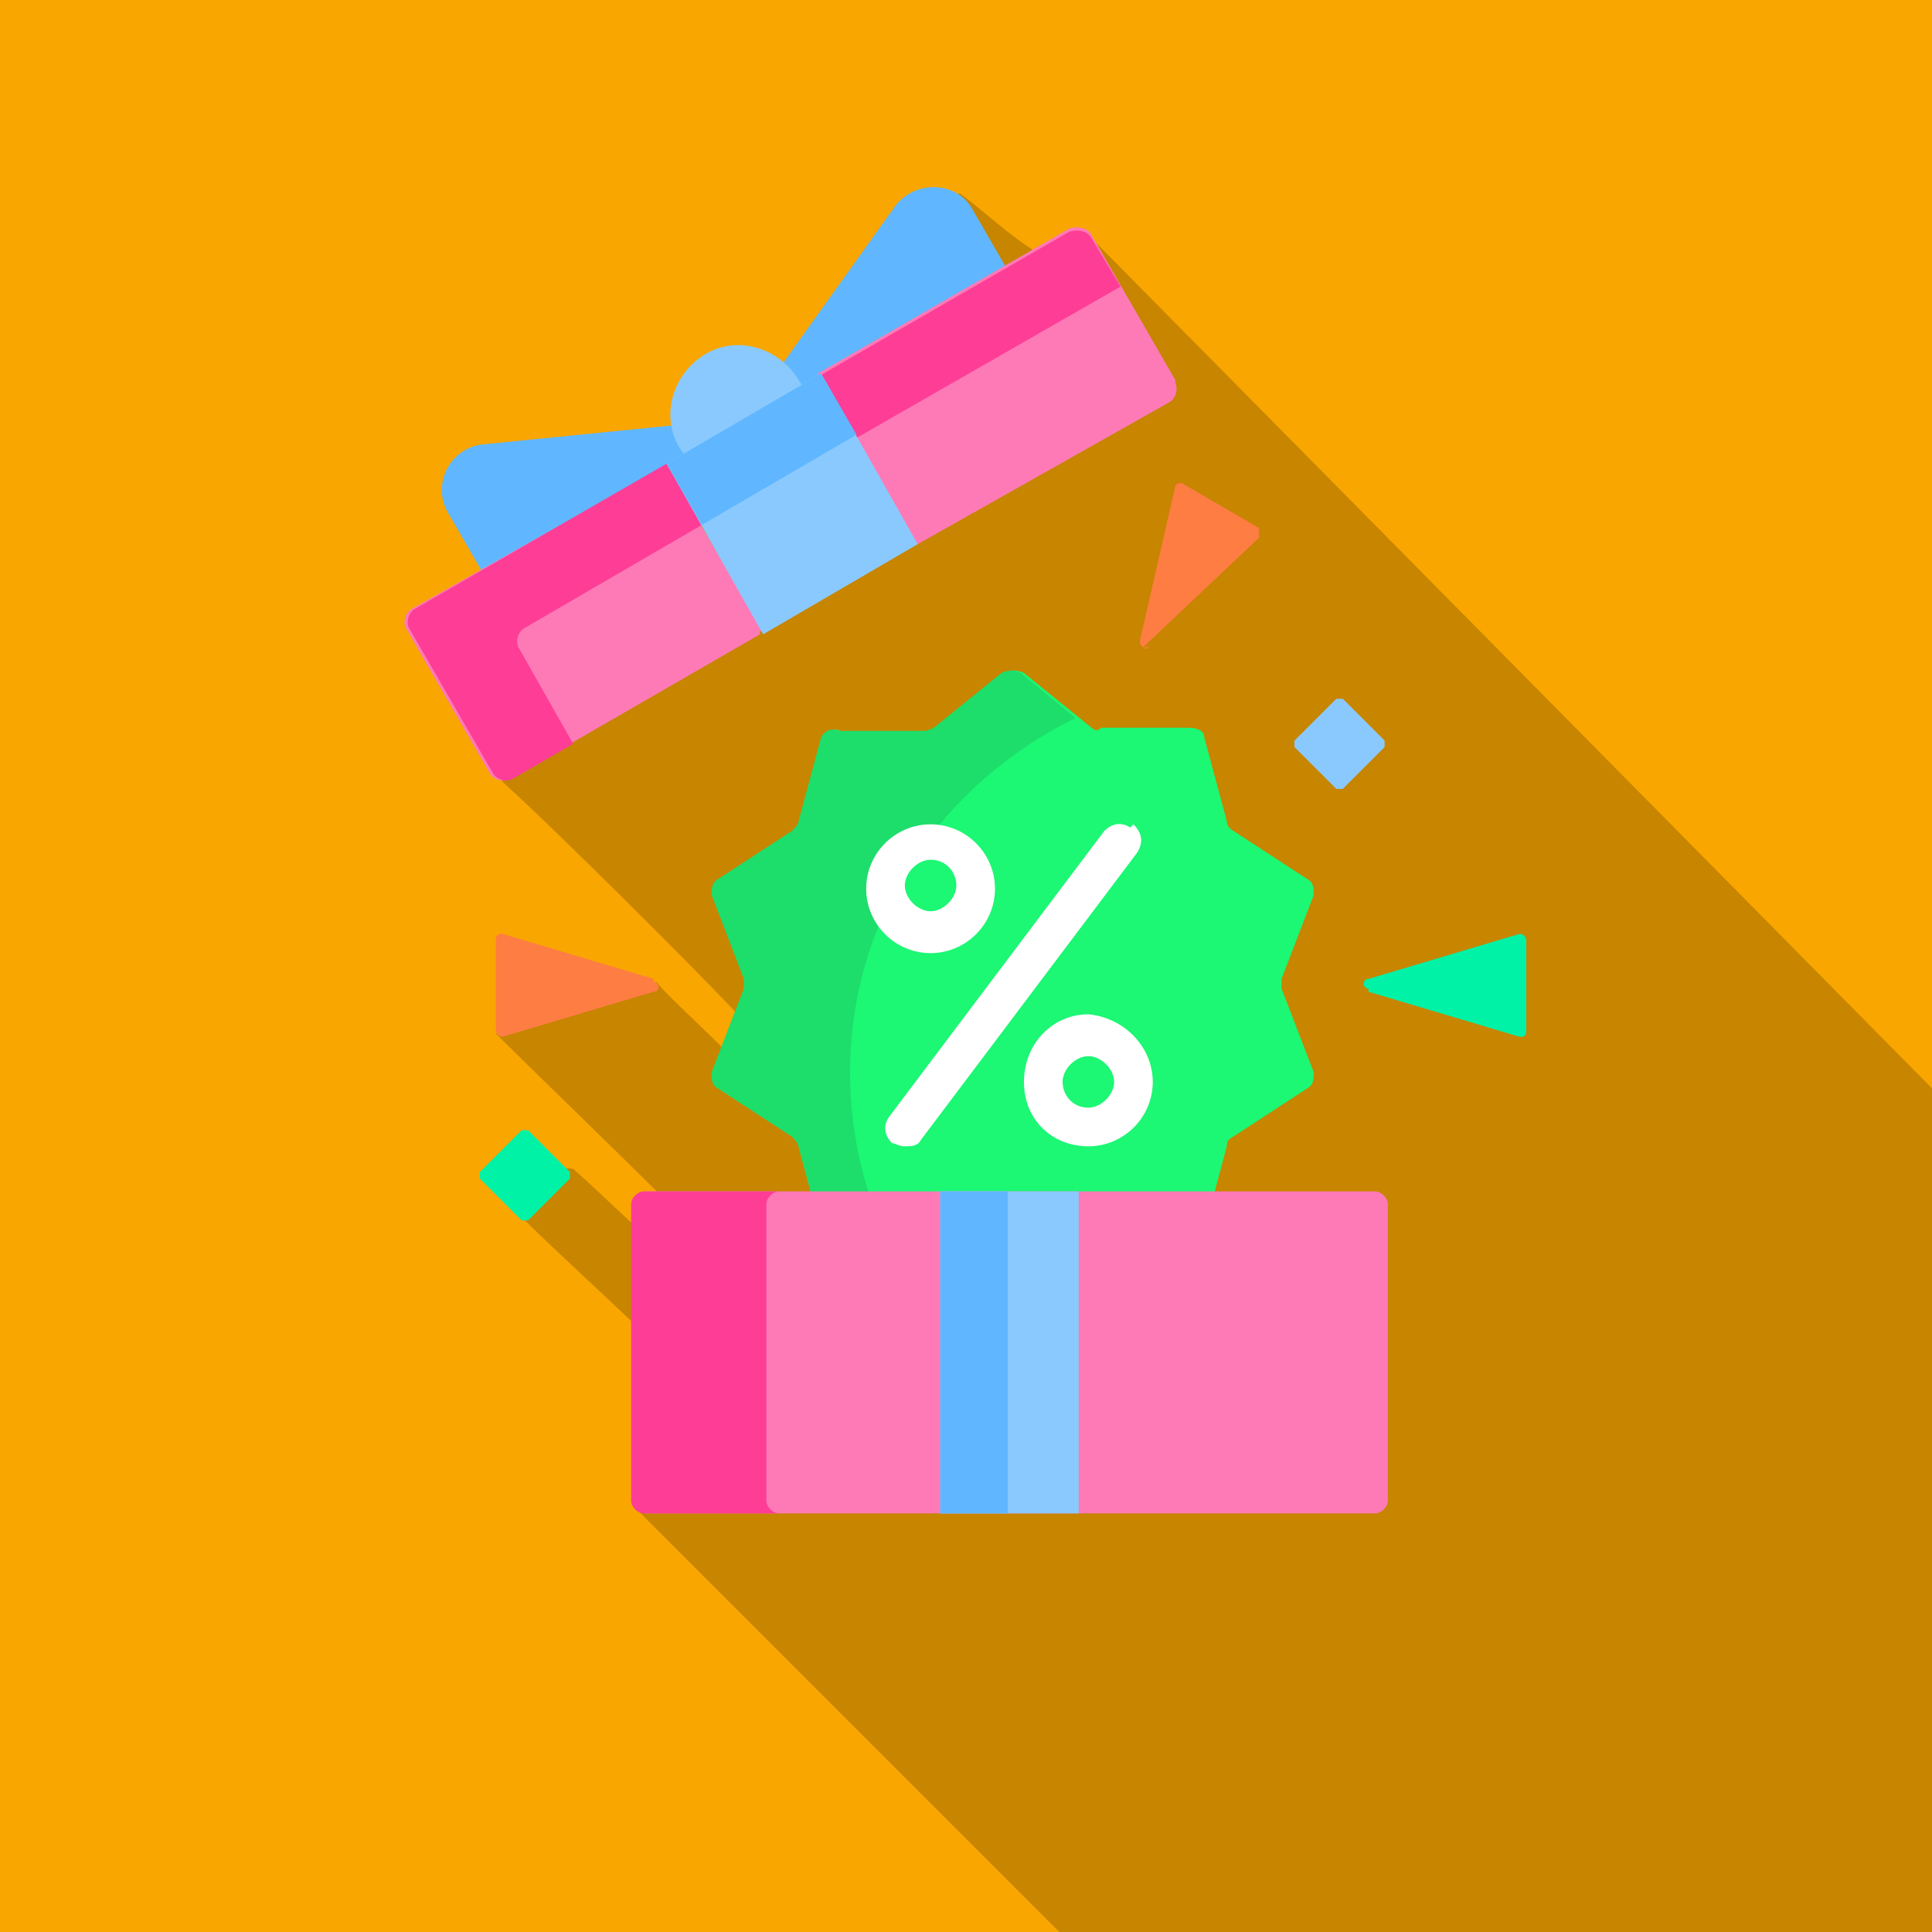 <?xml version="1.0" encoding="utf-8"?>
<svg xmlns="http://www.w3.org/2000/svg" id="Layer_1" data-name="Layer 1" version="1.1" viewBox="0 0 60 60">
  <defs>
    <style>
      .cls-1 {
        fill: #60b7ff;
      }

      .cls-1, .cls-2, .cls-3, .cls-4, .cls-5, .cls-6, .cls-7, .cls-8, .cls-9, .cls-10, .cls-11 {
        stroke-width: 0px;
      }

      .cls-2 {
        fill: #000;
      }

      .cls-3 {
        fill: #fe3d97;
      }

      .cls-4 {
        fill: #00f2a6;
      }

      .cls-5 {
        fill: #1cf774;
      }

      .cls-6 {
        fill: #fe7d43;
      }

      .cls-7 {
        fill: #f9a600;
      }

      .cls-8 {
        fill: #1ddd6b;
      }

      .cls-9 {
        fill: #fff;
      }

      .cls-10 {
        fill: #8ac9fe;
      }

      .cls-12 {
        opacity: .2;
      }

      .cls-11 {
        fill: #fe7ab6;
      }
    </style>
  </defs>
  <rect class="cls-7" width="60" height="60"/>
  <g class="cls-12">
    <path class="cls-2" d="M60,33.8L33.7,7.2c-.1-.1-.9.5-1.4.7-1-.6-1.8-1.4-2.5-1.9-2.9,3.9-9.9,10.3-14.5,18,1.8,1.6,6.7,6.5,7.7,7.6.2.2-.2.3-.5,1-.8-.8-2-1.9-2.1-2.1-1.6.3-3.2.8-5,1.6.8.8,4.1,4,5.2,5.1.1.1-.6,1-.6,1.1-.3-.2-1.4-1.3-2.2-2-1-.2-1.3,1.2-1.5,1.6.8.8,3.2,3,3.9,3.7-.7,3.5-.5,3.7-.5,5.2l13.2,13.2h27.2c0-4.3,0-20.4,0-28.4v2.1h0Z"/>
    <path class="cls-2" d="M29.8,6.1c-2.5,2.5-9.9,10.3-14.5,18"/>
  </g>
  <g>
    <g>
      <g>
        <path class="cls-5" d="M22.1,33.3c0,.2,0,.4.2.5l2.3,1.5c0,0,.2.2.2.3l.4,1.5h12.5l.4-1.5c0-.1,0-.2.2-.3l2.3-1.5c.2-.1.2-.3.2-.5l-1-2.6c0-.1,0-.2,0-.3l1-2.6c0-.2,0-.4-.2-.5l-2.3-1.5c0,0-.2-.1-.2-.3l-.7-2.6c0-.2-.2-.3-.5-.3h-2.7c-.1.1-.2.1-.3,0l-2.1-1.7c-.2-.1-.4-.1-.6,0l-2.1,1.7c0,0-.2.1-.3.1h-2.7c-.2-.1-.4,0-.5.2l-.7,2.6c0,.1-.1.2-.2.3l-2.3,1.5c-.2.1-.2.3-.2.5l1,2.6c0,.1,0,.2,0,.3l-1,2.6h0Z"/>
        <path class="cls-8" d="M22.1,33.3c0,.2,0,.4.2.5l2.3,1.5c0,0,.2.2.2.3l.4,1.5h1.8c-.4-1.2-.6-2.5-.6-3.8,0-4.9,2.9-9,7-11l-1.7-1.4c-.2-.1-.4-.1-.6,0l-2.1,1.7c0,0-.2.1-.3.1h-2.7c-.2-.1-.4,0-.5.2l-.7,2.6c0,.1-.1.2-.2.3l-2.3,1.5c-.2.1-.2.3-.2.5l1,2.6c0,.1,0,.2,0,.3l-1,2.6h0Z"/>
      </g>
      <path class="cls-11" d="M42.7,47h-22.6c-.2,0-.4-.2-.4-.4v-9.2c0-.2.2-.4.4-.4h22.6c.2,0,.4.2.4.4v9.2c0,.2-.2.4-.4.4Z"/>
      <path class="cls-3" d="M23.8,46.6v-9.2c0-.2.2-.4.4-.4h-4.2c-.2,0-.4.2-.4.4v9.2c0,.2.2.4.4.4h4.2c-.2,0-.4-.2-.4-.4Z"/>
      <path class="cls-10" d="M29.2,37h4.3v10h-4.3v-10Z"/>
      <path class="cls-1" d="M29.2,37h2.1v10h-2.1v-10Z"/>
      <g>
        <g>
          <path class="cls-1" d="M24.7,11.8l.2.3,6.4-3.7-1.1-1.9c-.5-.9-1.8-.9-2.4-.1l-3.5,4.9c.1.1.3.3.4.5h0Z"/>
          <path class="cls-1" d="M15,17.8l6.4-3.7-.2-.3c-.1-.2-.2-.4-.2-.6l-6,.6c-1,.1-1.6,1.2-1.1,2.1l1.1,1.9h0Z"/>
        </g>
        <path class="cls-10" d="M21.3,14.2l3.7-2.1-.2-.3c-.6-1-1.9-1.4-2.9-.8-1,.6-1.4,1.9-.8,2.9l.2.3h0Z"/>
        <g>
          <path class="cls-11" d="M23.7,19.6l-3-5.1h-.1s-7.8,4.4-7.8,4.4c-.2.1-.3.4-.2.6l2.6,4.5c.1.2.4.3.6.2l7.8-4.5h0c0-.1,0-.1,0-.1Z"/>
          <path class="cls-11" d="M36.5,11.8l-2.6-4.5c-.1-.2-.4-.3-.7-.2l-7.8,4.5h0c0,.1,3,5.3,3,5.3h.1s7.8-4.4,7.8-4.4c.2-.1.3-.4.2-.6h0Z"/>
        </g>
        <g>
          <path class="cls-3" d="M26.6,13.6l8.2-4.7-.9-1.5c-.1-.2-.4-.3-.7-.2l-7.8,4.5,1.1,1.9h0Z"/>
          <path class="cls-3" d="M16.3,19.5l5.5-3.2-1.1-1.9-7.8,4.5c-.2.1-.3.4-.2.6l2.6,4.5c.1.2.4.3.6.2l1.9-1.1-1.7-3c-.1-.2,0-.5.2-.6h0Z"/>
        </g>
        <path class="cls-10" d="M20.7,14.4l4.8-2.8,3,5.3-4.8,2.8s-3-5.3-3-5.3Z"/>
        <path class="cls-1" d="M20.7,14.4l4.8-2.8,1.1,1.9-4.8,2.8s-1.1-1.9-1.1-1.9Z"/>
      </g>
      <path class="cls-6" d="M35.5,20.1l3.6-3.4c0,0,0-.2,0-.3l-2.4-1.4c0,0-.2,0-.2.1l-1.1,4.8c0,.2.2.3.3.2h0Z"/>
      <g>
        <path class="cls-4" d="M42.5,30.8l4.7,1.4c.1,0,.2,0,.2-.2v-2.8c0-.1-.1-.2-.2-.2l-4.7,1.4c-.2,0-.2.3,0,.3h0Z"/>
        <path class="cls-6" d="M20.3,30.4l-4.7-1.4c-.1,0-.2,0-.2.2v2.8c0,.1.1.2.2.2l4.7-1.4c.2,0,.2-.3,0-.3h0Z"/>
      </g>
      <path class="cls-10" d="M41.5,21.7l-1.3,1.3c0,0,0,.2,0,.2l1.3,1.3c0,0,.2,0,.2,0l1.3-1.3c0,0,0-.2,0-.2l-1.3-1.3c0,0-.2,0-.2,0Z"/>
      <path class="cls-4" d="M16.2,35.1l-1.3,1.3c0,0,0,.2,0,.2l1.3,1.3c0,0,.2,0,.2,0l1.3-1.3c0,0,0-.2,0-.2l-1.3-1.3c0,0-.2,0-.2,0Z"/>
    </g>
    <g>
      <path class="cls-9" d="M28.9,29.6c1.1,0,2-.9,2-2s-.9-2-2-2-2,.9-2,2,.9,2,2,2h0ZM28.9,26.7c.5,0,.8.4.8.8s-.4.8-.8.8-.8-.4-.8-.8.4-.8.8-.8Z"/>
      <path class="cls-9" d="M33.8,31.5c-1.1,0-2,.9-2,2.1s.9,2,2,2,2-.9,2-2-.9-2-2-2.1ZM33.8,34.4c-.5,0-.8-.4-.8-.8s.4-.8.8-.8.8.4.8.8-.4.8-.8.8Z"/>
      <path class="cls-9" d="M35.1,25.7c-.3-.2-.6-.1-.8.1l-6.7,8.9c-.2.3-.1.6.1.8.1,0,.2.1.4.1.2,0,.4,0,.5-.2l6.7-8.9c.2-.3.2-.6-.1-.9h0Z"/>
    </g>
  </g>
</svg>